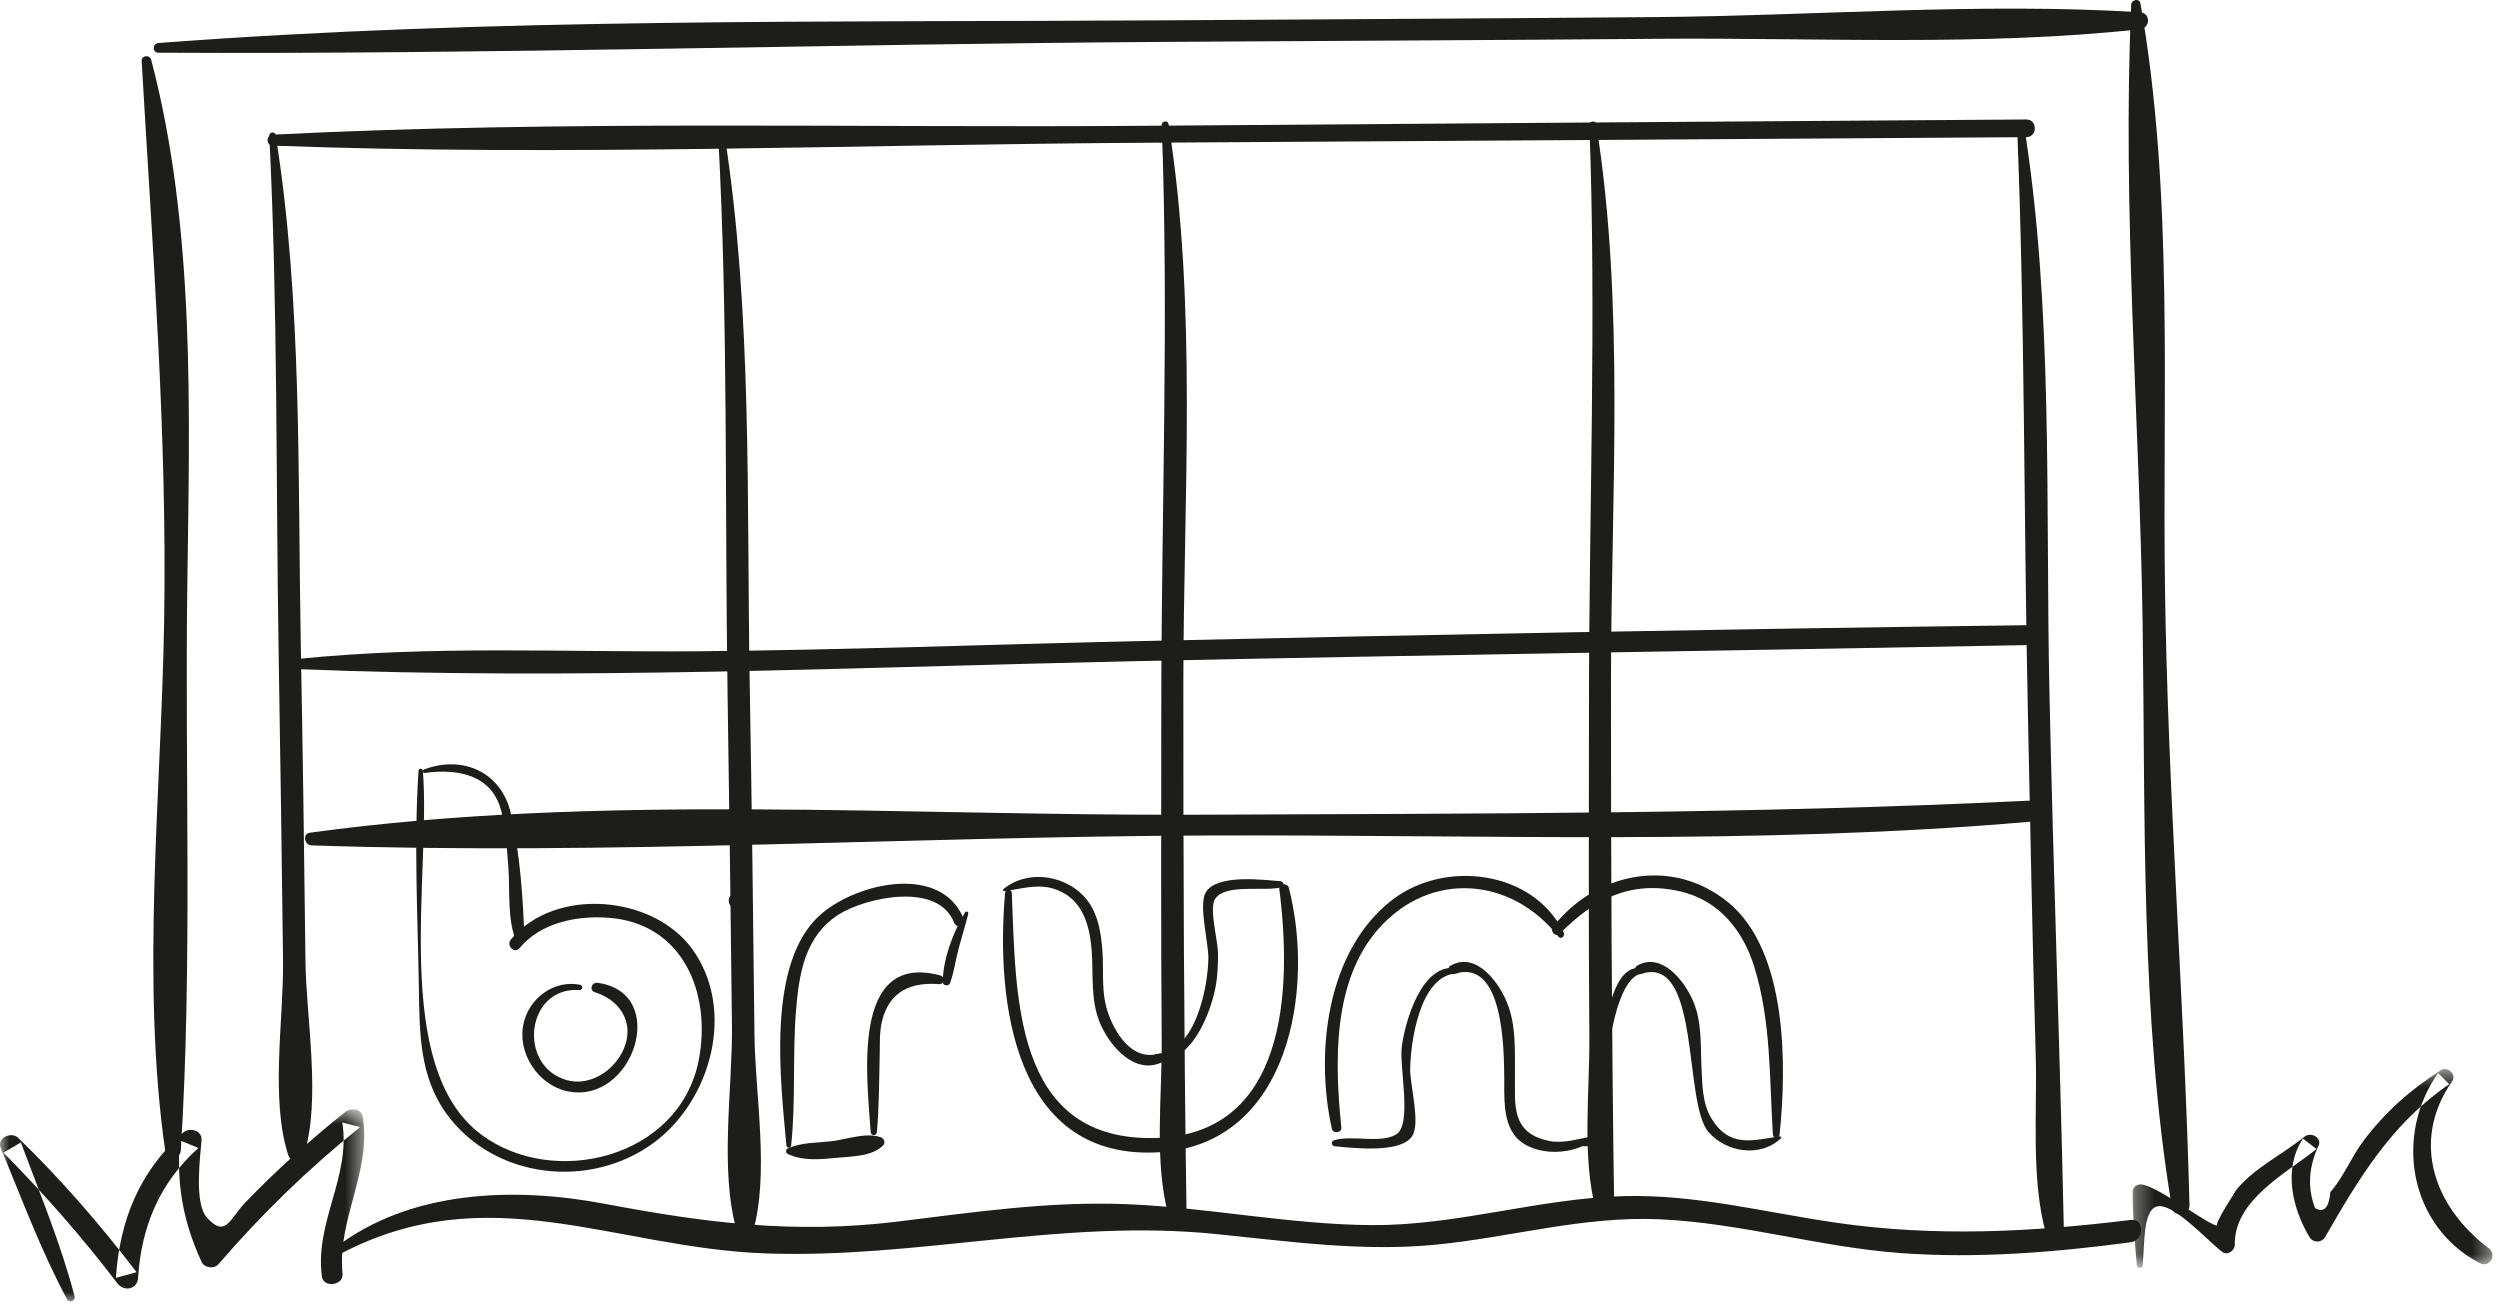 <svg width="134px" height="70px" viewBox="0 0 134 70" version="1.1" xmlns="http://www.w3.org/2000/svg" xmlns:xlink="http://www.w3.org/1999/xlink">
    <defs>
        <polygon id="path-1" points="0 0.705 19.522 0.705 19.522 11 0 11"></polygon>
        <polygon id="path-3" points="0.31 0.545 19.595 0.545 19.595 11.205 0.31 11.205"></polygon>
    </defs>
    <g id="Website-def" stroke="none" stroke-width="1" fill="none" fill-rule="evenodd">
        <g id="Group-67">
            <path d="M8.49,2.825 C26.504,2.923 44.534,2.355 62.55,2.245 C71.305,2.192 80.061,2.153 88.817,2.08 C97.357,2.009 106.201,2.494 114.695,1.568 C115.271,1.506 115.292,0.691 114.695,0.655 C106.151,0.129 97.382,0.841 88.817,0.915 C80.061,0.99 71.305,1.032 62.55,1.089 C44.559,1.204 26.439,0.943 8.49,2.306 C8.161,2.332 8.152,2.824 8.49,2.825" id="Fill-1" fill="#1D1D1B"></path>
            <path d="M7.593,3.265 C8.166,13.325 8.967,23.2 8.798,33.301 C8.642,42.638 7.531,52.515 8.868,61.783 C8.939,62.273 9.663,62.115 9.691,61.671 C10.318,51.7 9.906,41.459 10.039,31.452 C10.161,22.16 10.488,12.256 8.102,3.196 C8.03,2.919 7.576,2.968 7.593,3.265" id="Fill-3" fill="#1D1D1B"></path>
            <path d="M114.231,0.25 C113.75,11.215 114.681,22.417 114.844,33.402 C114.998,43.746 114.72,54.501 116.414,64.731 C116.502,65.27 117.371,65.138 117.357,64.604 C117.079,53.565 116.197,42.551 116.043,31.492 C115.899,21.194 116.525,10.354 114.728,0.183 C114.676,-0.109 114.243,-0.023 114.231,0.25" id="Fill-5" fill="#1D1D1B"></path>
            <g id="Group-9" transform="translate(0, 58.756)">
                <mask id="mask-2" fill="white">
                    <use xlink:href="#path-1"></use>
                </mask>
                <g id="Clip-8"></g>
                <path d="M3.998,10.725 C3.26,7.908 2.132,5.207 1.119,2.48 C0.807,2.661 0.495,2.842 0.184,3.024 C2.377,5.245 4.399,7.549 6.295,10.035 C6.646,10.496 7.362,10.359 7.401,9.735 C7.574,6.977 8.565,4.631 10.633,2.776 C10.303,2.639 9.973,2.501 9.642,2.365 C9.453,4.731 9.819,6.747 10.81,8.891 C10.959,9.212 11.482,9.269 11.707,9.007 C14.027,6.319 16.529,3.884 19.297,1.659 C18.98,1.576 18.663,1.492 18.346,1.408 C18.814,4.303 16.858,6.768 17.255,9.668 C17.34,10.29 18.424,10.15 18.36,9.518 C18.067,6.579 19.921,4.064 19.444,1.105 C19.367,0.636 18.785,0.618 18.491,0.854 C16.605,2.369 14.809,3.965 13.134,5.714 C12.313,6.573 12.088,7.636 11.079,6.49 C10.408,5.729 10.727,3.27 10.803,2.365 C10.848,1.828 10.156,1.648 9.812,1.954 C7.479,4.035 6.417,6.636 6.213,9.735 C6.582,9.635 6.952,9.535 7.319,9.435 C5.372,6.877 3.284,4.473 0.976,2.233 C0.608,1.875 -0.186,2.232 0.04,2.777 C1.173,5.502 2.2,8.29 3.599,10.893 C3.717,11.114 4.059,10.961 3.998,10.725" id="Fill-7" fill="#1D1D1B" mask="url(#mask-2)"></path>
            </g>
            <path d="M18.197,67.234 C26.168,63.007 32.907,66.898 41.059,67.184 C49.205,67.47 56.909,65.313 65.153,66.142 C69.089,66.538 73.011,67.103 76.968,66.714 C80.994,66.318 84.86,65.173 88.941,65.353 C93.302,65.546 97.535,66.849 101.885,67.166 C106.006,67.465 110.116,67.129 114.201,66.586 C114.951,66.486 114.968,65.296 114.201,65.389 C108.903,66.039 103.73,66.308 98.423,65.539 C94.637,64.99 90.915,64.014 87.062,64.11 C82.519,64.223 78.152,65.682 73.59,65.666 C69.204,65.648 64.853,64.735 60.474,64.547 C56.274,64.368 52.227,64.973 48.08,65.48 C42.578,66.151 37.823,65.549 32.416,64.524 C27.587,63.608 21.981,63.775 17.94,66.9 C17.743,67.053 17.994,67.341 18.197,67.234" id="Fill-10" fill="#1D1D1B"></path>
            <path d="M14.433,7.272 C14.899,16.501 14.784,25.854 14.936,35.101 C15.027,40.572 15.107,46.043 15.171,51.513 C15.207,54.631 14.479,58.914 15.45,61.912 C15.583,62.322 16.162,62.33 16.291,61.912 C17.224,58.91 16.41,54.62 16.373,51.513 C16.307,45.848 16.229,40.182 16.122,34.517 C15.952,25.456 16.204,16.19 14.774,7.226 C14.744,7.033 14.423,7.078 14.433,7.272" id="Fill-12" fill="#1D1D1B"></path>
            <path d="M38.495,7.272 C39.032,17.177 38.847,27.233 38.997,37.159 C39.088,43.102 39.168,49.046 39.233,54.99 C39.269,58.327 38.544,62.808 39.513,66.041 C39.636,66.452 40.234,66.46 40.353,66.041 C41.252,62.905 40.475,58.69 40.44,55.46 C40.372,49.167 40.293,42.874 40.184,36.582 C40.016,26.845 40.335,16.864 38.837,7.226 C38.807,7.033 38.485,7.078 38.495,7.272" id="Fill-14" fill="#1D1D1B"></path>
            <path d="M62.267,6.693 C62.654,16.996 62.254,27.387 62.246,37.697 C62.243,43.739 62.221,49.781 62.267,55.822 C62.288,58.762 61.849,62.3 62.639,65.174 C62.785,65.701 63.608,65.602 63.599,65.044 C63.456,55.56 63.423,46.078 63.428,36.591 C63.431,26.764 64.189,16.388 62.633,6.643 C62.599,6.436 62.26,6.486 62.267,6.693" id="Fill-16" fill="#1D1D1B"></path>
            <path d="M85.19,6.693 C85.572,16.956 85.175,27.306 85.169,37.576 C85.165,43.59 85.142,49.605 85.189,55.62 C85.211,58.548 84.772,62.075 85.561,64.936 C85.707,65.464 86.53,65.365 86.522,64.806 C86.382,55.363 86.346,45.921 86.349,36.474 C86.353,26.686 87.107,16.35 85.554,6.643 C85.521,6.436 85.182,6.486 85.19,6.693" id="Fill-18" fill="#1D1D1B"></path>
            <path d="M108.112,6.693 C108.538,17.165 108.471,27.683 108.693,38.163 C108.823,44.314 108.938,50.466 109.115,56.616 C109.202,59.623 108.85,63.183 109.663,66.116 C109.808,66.641 110.635,66.546 110.624,65.986 C110.42,56.348 110.056,46.708 109.849,37.067 C109.634,27.038 110.075,16.58 108.476,6.643 C108.443,6.436 108.103,6.486 108.112,6.693" id="Fill-20" fill="#1D1D1B"></path>
            <path d="M14.625,7.807 C30.248,8.384 45.985,7.738 61.617,7.65 C77.282,7.561 92.945,7.453 108.609,7.352 C109.22,7.348 109.221,6.399 108.609,6.404 C92.945,6.513 77.281,6.618 61.617,6.741 C45.984,6.864 30.239,6.431 14.625,7.218 C14.247,7.237 14.244,7.793 14.625,7.807" id="Fill-22" fill="#1D1D1B"></path>
            <path d="M15.935,35.865 C30.853,36.466 45.855,35.762 60.773,35.441 C76.718,35.097 92.665,34.884 108.612,34.578 C109.297,34.564 109.3,33.502 108.612,33.511 C92.665,33.716 76.717,34.011 60.773,34.37 C53.02,34.544 45.266,34.84 37.512,34.907 C30.34,34.969 23.078,34.583 15.935,35.323 C15.593,35.358 15.58,35.851 15.935,35.865" id="Fill-24" fill="#1D1D1B"></path>
            <path d="M16.689,45.313 C32.639,45.847 48.781,44.842 64.748,44.782 C79.364,44.727 94.212,45.318 108.789,44.046 C109.504,43.984 109.524,42.878 108.789,42.915 C93.901,43.64 78.977,43.604 64.074,43.669 C48.486,43.739 32.076,42.509 16.598,44.635 C16.2,44.69 16.317,45.3 16.689,45.313" id="Fill-26" fill="#1D1D1B"></path>
            <path d="M39.422,48.652 C39.903,48.652 39.904,47.903 39.422,47.903 C38.941,47.903 38.94,48.652 39.422,48.652" id="Fill-28" fill="#1D1D1B"></path>
            <path d="M22.772,41.43 C24.627,41.174 26.42,41.577 26.88,43.523 C27.106,44.482 27.169,45.485 27.247,46.463 C27.345,47.703 27.165,49.374 27.707,50.525 C27.799,50.721 28.114,50.621 28.108,50.416 C28.048,48.205 27.873,45.731 27.375,43.572 C26.88,41.423 24.833,40.439 22.722,41.248 C22.607,41.292 22.653,41.447 22.772,41.43" id="Fill-30" fill="#1D1D1B"></path>
            <path d="M22.433,41.313 C22.181,45.172 22.389,49.079 22.451,52.943 C22.488,55.331 22.474,57.696 23.938,59.707 C26.491,63.214 31.639,63.768 35.05,61.246 C38.115,58.979 39.456,54.132 37.111,50.878 C35.017,47.972 29.738,47.515 27.383,50.356 C27.114,50.679 27.576,51.145 27.846,50.82 C28.985,49.443 30.919,49.071 32.599,49.19 C36.627,49.478 38.132,53.263 37.459,56.787 C36.453,62.079 29.672,63.722 25.784,60.805 C20.936,57.17 23.116,46.812 22.665,41.313 C22.652,41.166 22.444,41.164 22.433,41.313" id="Fill-32" fill="#1D1D1B"></path>
            <path d="M31.108,52.786 C29.705,52.499 28.359,53.488 28.058,54.878 C27.721,56.434 28.825,58.135 30.371,58.483 C33.928,59.283 35.945,53.207 32.033,52.68 C31.707,52.635 31.56,53.081 31.893,53.186 C33.441,53.674 34.138,55.137 33.229,56.609 C32.65,57.549 31.487,58.21 30.375,57.893 C27.712,57.137 28.197,52.861 31.07,53.067 C31.23,53.079 31.267,52.818 31.108,52.786" id="Fill-34" fill="#1D1D1B"></path>
            <path d="M42.407,61.393 C42.66,58.979 42.471,56.545 42.67,54.129 C42.83,52.186 43.142,50.163 44.966,49.01 C46.382,48.116 50.283,47.23 51.141,49.46 C51.269,49.79 51.807,49.648 51.678,49.312 C50.531,46.306 46.043,47.265 44.038,48.972 C41.032,51.531 41.847,57.994 42.151,61.393 C42.166,61.558 42.39,61.556 42.407,61.393" id="Fill-36" fill="#1D1D1B"></path>
            <path d="M42.217,61.848 C43.045,62.249 44.024,62.138 44.917,62.053 C45.72,61.976 46.721,61.983 47.325,61.408 C47.481,61.26 47.391,61.018 47.205,60.954 C46.391,60.677 45.383,61.08 44.544,61.172 C43.757,61.259 42.948,61.231 42.217,61.558 C42.105,61.609 42.11,61.796 42.217,61.848" id="Fill-38" fill="#1D1D1B"></path>
            <path d="M47.003,60.681 C47.12,59.301 47.123,57.912 47.153,56.529 C47.166,55.932 47.135,55.309 47.277,54.725 C47.681,53.073 48.919,52.634 50.338,52.751 C50.61,52.774 50.657,52.35 50.401,52.282 C45.561,50.991 46.484,57.844 46.668,60.681 C46.682,60.897 46.985,60.895 47.003,60.681" id="Fill-40" fill="#1D1D1B"></path>
            <path d="M51.728,48.904 C51.094,49.961 50.55,51.376 50.531,52.617 C50.527,52.856 50.857,52.881 50.931,52.671 C51.144,52.074 51.225,51.423 51.391,50.809 C51.556,50.197 51.746,49.591 51.9,48.976 C51.925,48.873 51.783,48.811 51.728,48.904" id="Fill-42" fill="#1D1D1B"></path>
            <path d="M50.753,52.798 C50.983,52.798 50.983,52.441 50.753,52.441 C50.524,52.441 50.524,52.798 50.753,52.798" id="Fill-44" fill="#1D1D1B"></path>
            <path d="M53.872,47.862 C53.356,53.774 54.383,62.273 62.194,61.757 C69.137,61.297 70.478,52.972 69.08,47.583 C69.009,47.309 68.534,47.355 68.571,47.651 C69.254,53.012 69.025,61.006 61.663,61.001 C54.311,60.997 54.46,53.344 54.232,47.862 C54.223,47.629 53.893,47.633 53.872,47.862" id="Fill-46" fill="#1D1D1B"></path>
            <path d="M53.824,47.767 C54.693,47.657 55.546,47.367 56.424,47.621 C58,48.079 58.407,49.535 58.514,50.956 C58.611,52.246 58.446,53.549 58.937,54.779 C59.445,56.051 60.837,57.669 62.315,56.919 C62.563,56.793 62.391,56.389 62.125,56.47 C60.509,56.962 59.495,54.926 59.25,53.782 C59.052,52.856 59.161,51.893 59.089,50.956 C59.019,50.06 58.885,49.116 58.355,48.361 C57.346,46.923 55.139,46.532 53.779,47.659 C53.739,47.692 53.77,47.774 53.824,47.767" id="Fill-48" fill="#1D1D1B"></path>
            <path d="M61.94,56.768 C63.795,57.146 64.888,54.325 65.152,52.913 C65.266,52.303 65.29,51.684 65.284,51.065 C65.277,50.434 64.811,48.714 65.117,48.204 C65.64,47.33 67.781,47.809 68.682,47.555 C68.866,47.502 68.818,47.248 68.639,47.234 C67.721,47.162 65.213,46.832 64.625,47.836 C64.235,48.499 64.782,50.557 64.769,51.366 C64.745,52.875 64.101,56.414 61.976,56.503 C61.832,56.509 61.785,56.737 61.94,56.768" id="Fill-50" fill="#1D1D1B"></path>
            <path d="M83.819,49.991 C82.189,46.641 77.45,46.07 74.644,48.219 C71.103,50.928 70.481,56.422 71.388,60.504 C71.451,60.783 71.926,60.728 71.896,60.434 C71.54,56.941 71.411,52.595 73.883,49.79 C76.662,46.638 81.017,47.005 83.536,50.21 C83.67,50.38 83.902,50.163 83.819,49.991" id="Fill-52" fill="#1D1D1B"></path>
            <path d="M85.395,60.91 C84.651,61.016 83.845,61.306 83.085,61.163 C80.975,60.766 81.215,59.198 81.202,57.735 C81.19,56.46 81.279,55.115 80.837,53.896 C80.414,52.729 79.155,50.965 77.756,51.756 C77.518,51.89 77.676,52.297 77.946,52.206 C80.621,51.299 80.61,56.384 80.627,57.735 C80.64,58.758 80.528,60.135 81.277,60.968 C82.236,62.032 84.473,61.944 85.457,61.016 C85.507,60.969 85.452,60.902 85.395,60.91" id="Fill-54" fill="#1D1D1B"></path>
            <path d="M78.109,51.907 C76.213,51.547 75.303,54.765 75.134,56.12 C74.998,57.219 75.701,60.266 74.841,60.8 C74.002,61.319 72.455,60.816 71.502,61.12 C71.32,61.178 71.364,61.425 71.545,61.441 C72.475,61.524 75.064,61.846 75.688,60.902 C76.151,60.203 75.573,58.157 75.585,57.309 C75.604,55.894 76.086,52.283 78.073,52.172 C78.216,52.164 78.266,51.936 78.109,51.907" id="Fill-56" fill="#1D1D1B"></path>
            <path d="M95.386,60.813 C95.769,57.161 95.825,50.983 92.634,48.368 C89.626,45.903 85.528,46.762 83.254,49.666 C83.054,49.92 83.378,50.275 83.619,50.032 C85.43,48.207 87.369,47.172 90.036,47.772 C92.125,48.243 93.431,49.869 94.034,51.837 C94.935,54.776 94.838,57.788 95.027,60.813 C95.041,61.047 95.363,61.041 95.386,60.813" id="Fill-58" fill="#1D1D1B"></path>
            <path d="M95.394,60.91 C93.957,61.114 92.703,61.556 91.726,59.937 C91.239,59.129 91.245,58.114 91.2,57.203 C91.14,55.98 91.239,54.738 90.723,53.59 C90.239,52.512 89.044,51.026 87.755,51.756 C87.518,51.89 87.676,52.297 87.945,52.206 C91.173,51.112 90.211,59.099 91.572,60.672 C92.535,61.784 94.361,62.052 95.456,61.016 C95.506,60.968 95.452,60.902 95.394,60.91" id="Fill-60" fill="#1D1D1B"></path>
            <path d="M88.108,51.907 C86.846,51.635 86.455,53.304 86.174,54.22 C85.857,55.259 85.669,56.224 85.652,57.309 C85.631,58.632 86.396,60.633 84.834,61.12 C84.661,61.175 84.689,61.441 84.878,61.441 C86.093,61.44 86.325,60.898 86.291,59.793 C86.246,58.395 86.051,57 86.318,55.608 C86.495,54.685 86.96,52.252 88.073,52.172 C88.215,52.162 88.266,51.941 88.108,51.907" id="Fill-62" fill="#1D1D1B"></path>
            <g id="Group-66" transform="translate(114, 56.756)">
                <mask id="mask-4" fill="white">
                    <use xlink:href="#path-3"></use>
                </mask>
                <g id="Clip-65"></g>
                <path d="M0.845,11.055 C0.966,9.915 0.845,8.095 1.626,7.908 C2.491,7.7 4.323,9.749 5.113,10.349 C5.389,10.559 5.789,10.273 5.784,9.963 C5.744,7.552 8.552,6.134 10.163,4.832 C9.921,4.646 9.68,4.458 9.438,4.272 C8.374,5.89 8.848,7.971 9.79,9.556 C9.974,9.866 10.44,9.871 10.621,9.556 C12.454,6.383 14.185,3.467 17.279,1.357 C17.079,1.159 16.881,0.959 16.683,0.761 C14.306,4.118 15.138,8.973 18.912,10.947 C19.459,11.233 19.859,10.493 19.385,10.138 C16.49,7.967 15.187,4.425 17.435,1.201 C17.687,0.84 17.195,0.378 16.839,0.605 C15.187,1.654 13.814,2.874 12.642,4.448 C12.044,5.251 11.567,6.407 10.906,7.141 C10.834,7.985 10.561,8.27 10.084,7.997 C9.685,6.938 9.736,5.852 10.236,4.739 C10.541,4.268 9.891,3.868 9.51,4.178 C8.386,5.094 6.755,5.88 5.824,7.076 C6.009,6.839 4.513,9.049 4.887,8.936 C4.531,9.044 1.823,6.911 0.832,6.736 C0.572,6.69 0.312,6.846 0.311,7.133 C0.305,8.451 0.421,9.743 0.533,11.055 C0.55,11.257 0.824,11.254 0.845,11.055" id="Fill-64" fill="#1D1D1B" mask="url(#mask-4)"></path>
            </g>
        </g>
    </g>
</svg>